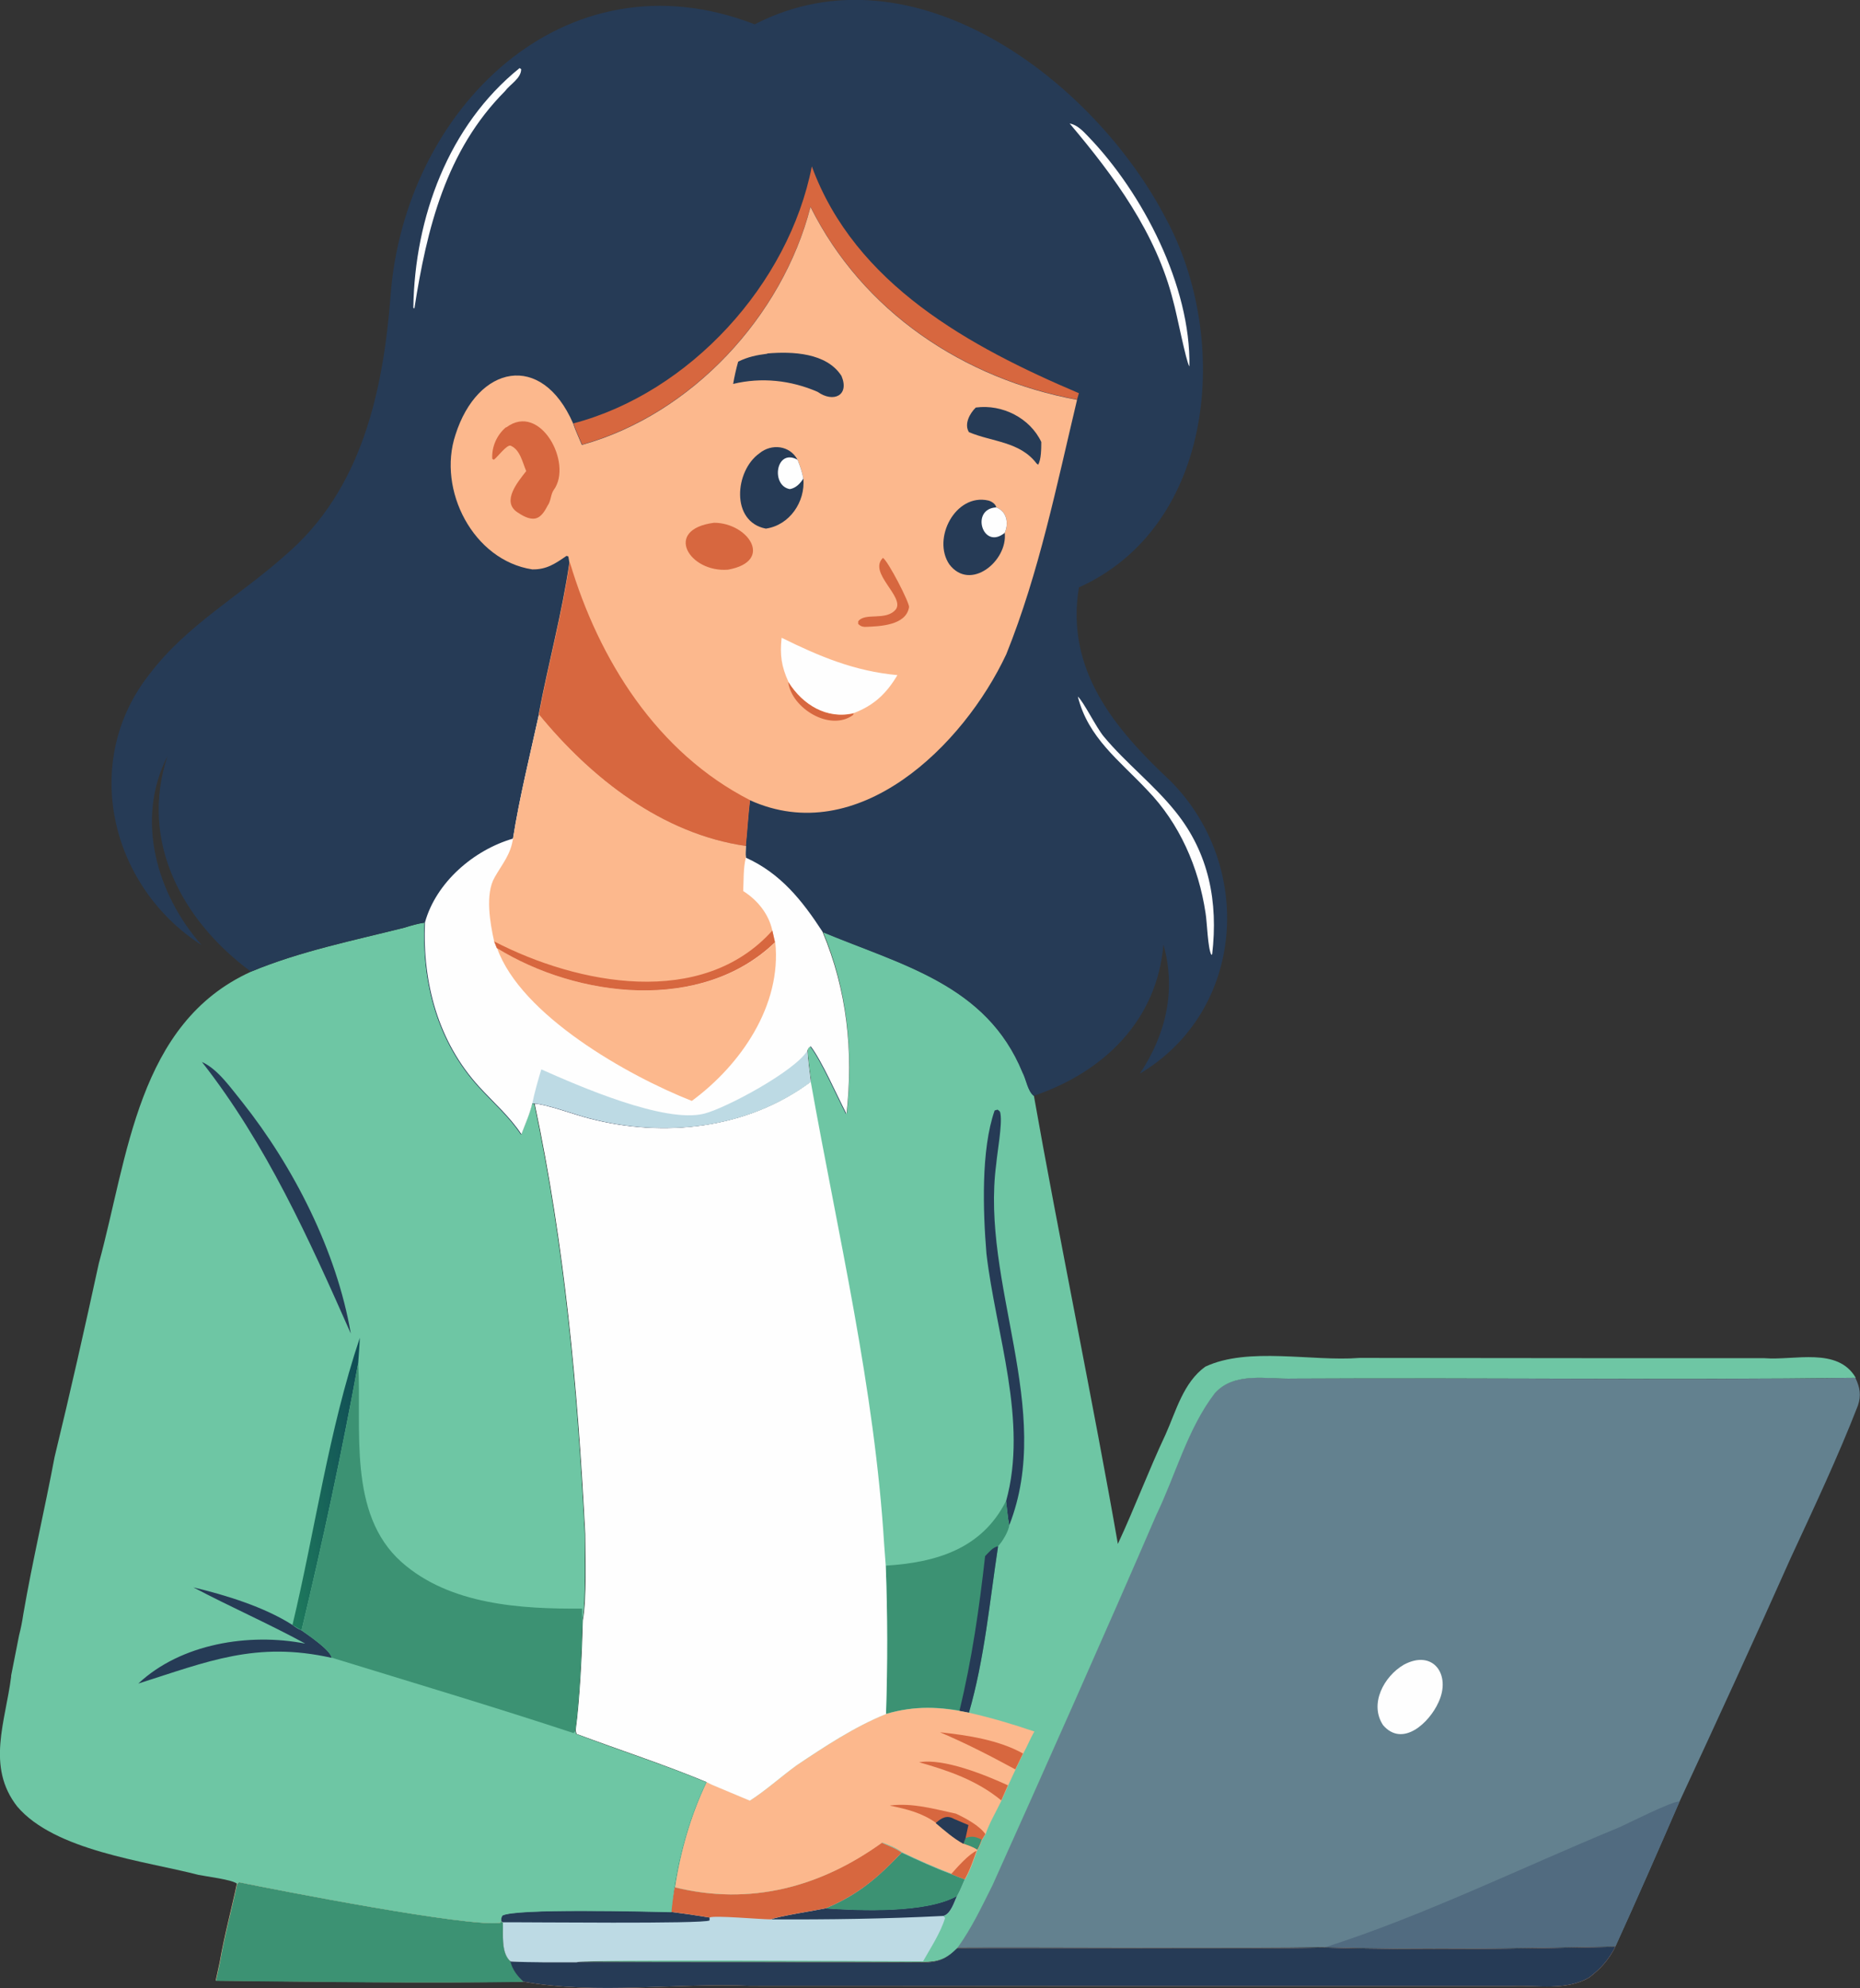 <?xml version="1.0" encoding="UTF-8"?>
<svg id="Layer_1" data-name="Layer 1" xmlns="http://www.w3.org/2000/svg" xmlns:xlink="http://www.w3.org/1999/xlink" viewBox="0 0 70.2 75.03">
  <rect x="0" y="0" width="70.2" height="75.03" fill="#333333" stroke="none"/>
  <defs>
    <style>
      .cls-1 {
        fill: #63818f;
      }

      .cls-2 {
        fill: #263b56;
      }

      .cls-3 {
        fill: #fcb88d;
      }

      .cls-4 {
        fill: #3c9273;
      }

      .cls-5 {
        fill: #d7673f;
      }

      .cls-6 {
        fill: #bddae4;
      }

      .cls-7 {
        fill: #6ec6a4;
      }

      .cls-8 {
        fill: #516b80;
      }

      .cls-9 {
        fill: url(#linear-gradient);
      }

      .cls-10 {
        fill: #fefefe;
      }
    </style>
    <linearGradient id="linear-gradient" x1="13.98" y1="19.14" x2="10.53" y2="18.75" gradientTransform="translate(0 74.99) scale(1 -1)" gradientUnits="userSpaceOnUse">
      <stop offset="0" stop-color="#104d55"/>
      <stop offset="1" stop-color="#1e7a5d"/>
    </linearGradient>
  </defs>
  <path class="cls-3" d="m60.97,73.47c-.26.5-.55.83-1,1.17-.87.5-1.91.28-2.88.32,0,0-3.52,0-3.52,0h-10.64s-14.59-.01-14.59-.01c-2.84-.12-5.8.34-8.59-.16-3.86.06-7.74,0-11.61-.04l.15-.69c.17-.99.44-1.98.65-2.97l.07-.06c1.49.3,8.65,1.7,9.86,1.53l.04-.05.06.04c.01.43-.08,1.17.3,1.47.83.04,1.66.03,2.48.03,2.94,0,10.01,0,13.04.02.6,0,.89-.11,1.33-.54,3.08-.03,10.9.04,13.87-.02,3.62.1,7.38.04,10.98-.03Z"/>
  <path class="cls-4" d="m19.76,74.8c-3.86.06-7.74,0-11.61-.04l.15-.69c.17-.99.44-1.98.65-2.97l.07-.06c1.49.3,8.65,1.7,9.86,1.53l.04-.05.06.04c.01.43-.08,1.17.3,1.47.08.32.25.54.49.77Z"/>
  <path class="cls-2" d="m60.97,73.47c-.26.5-.55.83-1,1.17-.87.5-1.91.28-2.88.32,0,0-3.52,0-3.52,0h-10.64s-14.59-.01-14.59-.01c-2.84-.12-5.8.34-8.59-.16-.24-.23-.41-.45-.49-.77.83.04,1.66.03,2.48.03,2.94,0,10.01,0,13.04.02.6,0,.89-.11,1.33-.54,3.08-.03,10.9.04,13.87-.02,3.62.1,7.38.04,10.98-.03Z"/>
  <path class="cls-1" d="m70.03,52.01c.17.36.22.66.09,1.04-.75,1.93-1.66,3.86-2.53,5.74-1.35,3.03-2.8,6.19-4.2,9.2-.79,1.82-1.6,3.67-2.42,5.47-3.59.07-7.35.13-10.98.03-2.92.06-10.83,0-13.87.02.53-.72.92-1.55,1.32-2.36,1.84-4.07,4.41-9.85,6.18-13.97.73-1.52,1.18-3.26,2.21-4.6.75-.82,1.97-.53,2.96-.55,7.03-.04,14.21.07,21.23-.03Z"/>
  <path class="cls-10" d="m52.2,65.11c-.53-.8.03-1.84.78-2.28,1.11-.6,1.8.38,1.31,1.42-.34.76-1.35,1.72-2.09.86Z"/>
  <path class="cls-8" d="m49.99,73.5c3.73-1.19,7.45-3.02,11.09-4.52.35-.15,2.03-1.01,2.31-.99-.79,1.82-1.6,3.67-2.42,5.47-3.59.07-7.35.13-10.98.03Z"/>
  <path class="cls-7" d="m31.03,35.16c3.02,1.27,6.21,1.99,7.57,5.31.14.27.19.69.42.88.86,4.89,2.32,12.02,3.17,16.92.63-1.35,1.16-2.77,1.8-4.13.4-.89.67-1.96,1.5-2.56,1.62-.76,4.02-.19,5.82-.33,0,0,10.19.01,10.19.01h5.1c1.13.09,2.76-.43,3.44.74-7.02.09-14.2-.01-21.23.03-.99.03-2.22-.27-2.96.55-1.03,1.34-1.48,3.09-2.21,4.6-1.78,4.13-4.34,9.89-6.18,13.97-.4.8-.79,1.63-1.32,2.36-.43.43-.72.54-1.33.54-3.07-.02-10.07,0-13.04-.02-.83,0-1.66.01-2.48-.03-.38-.3-.28-1.04-.3-1.47l-.06-.04c0-.11-.01-.13.04-.22.48-.27,5.46-.15,6.38-.13.15-1.68.59-3.38,1.32-4.91-1.61-.67-3.28-1.21-4.91-1.82l-.03-.13c.16-1.19.24-2.93.27-4.15.15-.81.09-2.4.09-3.27-.28-5.48-.77-10.88-1.91-16.24.46.02,1.56.43,2.08.56,2.83.74,5.96.4,8.35-1.37-.05-.39-.1-.79-.13-1.18.04-.1.03-.1.13-.16.44.56.98,1.84,1.35,2.55.25-2.37.02-4.67-.91-6.88Z"/>
  <path class="cls-2" d="m37.97,56.66c.84-3.02-.39-6.33-.74-9.35-.13-1.59-.21-3.92.31-5.4l.11-.03c.07.05.1.06.11.16.07.41-.12,1.43-.16,1.89-.6,4.51,2.21,9.26.49,13.64-.06-.3-.08-.61-.12-.91Z"/>
  <path class="cls-4" d="m33.43,59.09c1.92-.12,3.63-.64,4.54-2.44.04.3.06.61.12.91-.01.21-.27.65-.42.79-.32,2.09-.51,4.24-1.1,6.28-1.1-.23-2.04-.26-3.13.05.06-1.87.06-3.73-.01-5.6Z"/>
  <path class="cls-2" d="m37.18,58.73c.13-.13.3-.35.49-.37-.32,2.09-.51,4.24-1.1,6.28l-.36-.07c.47-1.92.75-3.88.97-5.84Z"/>
  <path class="cls-6" d="m33.28,69.55c.25.11.53.21.75.37.62.29,1.23.57,1.87.81.17.07.34.14.51.2-.09.2-.18.44-.29.63-.11.24-.24.69-.52.76l.07.06c-.16.55-.55,1.14-.83,1.64-1.29,0-12.9-.09-13.08.04-.83,0-1.66.01-2.48-.03-.38-.3-.28-1.04-.3-1.47l-.06-.04c0-.11-.01-.13.04-.22.48-.27,5.46-.15,6.38-.13.01-.31.07-.62.12-.93,2.85.7,5.49,0,7.82-1.69Z"/>
  <path class="cls-2" d="m31.17,72.02c1.28.09,3.78.19,4.95-.47-.11.24-.24.69-.52.76-2.16.11-4.33.14-6.49.13.22-.11,1.7-.34,2.07-.42Z"/>
  <path class="cls-2" d="m18.92,72.51c0-.11-.01-.13.04-.22.48-.27,5.46-.15,6.38-.13.48.06.96.13,1.44.21v.11c-.25.14-6.89.06-7.8.07l-.06-.04Z"/>
  <path class="cls-4" d="m31.17,72.02c1.23-.52,1.94-1.14,2.86-2.1.62.29,1.23.57,1.87.81.17.07.34.14.51.2-.09.2-.18.44-.29.63-1.16.66-3.67.56-4.95.47Z"/>
  <path class="cls-5" d="m33.28,69.55c.25.11.53.21.75.37-.91.96-1.63,1.58-2.86,2.1-.37.08-1.85.31-2.07.42-.4,0-2.15-.16-2.32-.07-.48-.08-.96-.15-1.44-.21.01-.31.07-.62.12-.93,2.85.7,5.49,0,7.82-1.69Z"/>
  <path class="cls-3" d="m33.44,64.69c1.08-.32,2.03-.28,3.13-.05.84.19,1.65.43,2.47.71-.16.27-.27.56-.42.83-.26.52-.59,1.24-.82,1.77-.19.4-.46.85-.6,1.27l-.13.21c-.05.12-.1.27-.17.38l-.02.03c-.13.36-.26.75-.45,1.08-.17-.06-.34-.13-.51-.2-.64-.24-1.26-.52-1.87-.81-.22-.17-.49-.27-.75-.37-2.33,1.68-4.97,2.39-7.82,1.69.21-1.36.6-2.74,1.2-3.98l.2.1,1.43.6c.61-.39,1.17-.9,1.76-1.33,1.07-.71,2.19-1.46,3.38-1.94Z"/>
  <path class="cls-5" d="m35.9,70.73c.22-.25.67-.76.96-.88-.13.36-.26.75-.45,1.08-.17-.06-.34-.13-.51-.2Z"/>
  <path class="cls-5" d="m37.79,67.95c-.92-.76-2.01-1.13-3.1-1.44.93-.16,2.5.48,3.35.87l-.25.57Z"/>
  <path class="cls-5" d="m35.49,65.38c1.03.11,2.21.29,3.12.8l-.29.6c-.94-.51-1.85-.98-2.84-1.4Z"/>
  <path class="cls-5" d="m33.6,68.14c.86-.1,1.64.13,2.48.31.36.17.87.44,1.11.77l-.13.21c-.05.12-.1.27-.17.38-.15-.11-.35-.17-.52-.23-.38-.21-.71-.5-1.04-.78-.53-.38-1.1-.52-1.73-.65Z"/>
  <path class="cls-4" d="m36.44,69.37c.25-.09.38-.05.61.06-.05.12-.1.27-.17.38-.15-.11-.35-.17-.52-.23l.08-.21Z"/>
  <path class="cls-2" d="m35.32,68.8c.22-.19.41-.31.69-.15.18.08.36.15.54.23-.04.17-.07.33-.11.5l-.08.21c-.38-.21-.71-.5-1.04-.78Z"/>
  <path class="cls-10" d="m20.17,41.64c.46.02,1.56.43,2.08.56,2.83.74,5.96.4,8.35-1.37,1.03,5.79,2.41,11.57,2.77,17.46l.06.8c.07,1.87.07,3.73.01,5.6-1.19.48-2.32,1.23-3.38,1.94-.59.43-1.15.94-1.76,1.33l-1.43-.6-.2-.1c-1.61-.67-3.28-1.21-4.91-1.82l-.03-.13c.16-1.19.24-2.93.27-4.15.15-.81.09-2.4.09-3.27-.28-5.48-.77-10.88-1.91-16.24Z"/>
  <path class="cls-7" d="m26.66,67.26c-.73,1.53-1.16,3.23-1.32,4.91-.93-.02-5.91-.15-6.38.13-.05.09-.04.12-.04.22l-.04.05c-1.23.17-8.34-1.22-9.86-1.53l-.07.06c-.16-.16-1.18-.28-1.46-.34-2.05-.53-5.42-.91-6.84-2.58-1.18-1.51-.44-3.21-.23-4.9v-.04s.3-1.52.3-1.52c.07-.27.12-.53.16-.8.34-1.98.81-3.96,1.18-5.93.59-2.43,1.14-4.87,1.67-7.31,1.1-4.01,1.46-9.07,5.75-11.01,1.85-.77,3.85-1.17,5.79-1.66.25-.08.5-.15.76-.19-.11,2.28.49,4.5,2.05,6.21.54.59,1.15,1.12,1.59,1.79.14-.38.32-.78.41-1.17h.08c1.14,5.36,1.63,10.76,1.91,16.24,0,.88.05,2.47-.09,3.27-.03,1.22-.11,2.95-.27,4.15l.03.13c1.63.62,3.3,1.15,4.91,1.82Z"/>
  <path class="cls-9" d="m11.04,61.32c.86-3.6,1.36-7.31,2.54-10.83-.01.32-.04.63-.06.95-.62,3.38-1.34,6.75-2.14,10.09-.12-.07-.24-.13-.35-.21Z"/>
  <path class="cls-2" d="m7.62,40.08c.61.27,1.11,1.01,1.52,1.51,1.94,2.44,3.57,5.64,4.1,8.74-1.57-3.55-3.2-7.17-5.62-10.25Z"/>
  <path class="cls-2" d="m11.5,62.02c-1.38-.75-2.82-1.38-4.2-2.11,1.22.29,2.68.74,3.74,1.42.11.09.22.15.35.21.24.17,1.09.74,1.13,1.03-2.86-.64-4.68.14-7.3.97,1.61-1.51,4.18-1.92,6.29-1.51Z"/>
  <path class="cls-4" d="m13.52,51.45c.14,2.46-.42,5.68,1.64,7.51,1.82,1.61,4.51,1.77,6.81,1.75,0,.15,0,.3.01.45-.03,1.22-.11,2.95-.27,4.15-.02.05,0,.02-.06.1-3-.99-6.12-1.92-9.14-2.85-.04-.29-.89-.85-1.13-1.03.8-3.34,1.52-6.71,2.14-10.09Z"/>
  <path class="cls-2" d="m28.5.91c5.97-3.06,12.79,2.11,15.51,7.35,2.44,4.52,1.87,11.58-3.29,13.91-.51,3.09,1.32,5.31,3.45,7.3,3.19,3.2,2.83,8.68-1.15,11.05.98-1.47,1.38-3.14.89-4.87-.24,2.85-2.24,4.81-4.9,5.71-.23-.19-.28-.62-.42-.88-1.36-3.32-4.55-4.05-7.57-5.31.93,2.21,1.17,4.51.91,6.88-.37-.71-.92-1.98-1.35-2.55-.1.06-.08.06-.13.16.03.4.08.79.13,1.18-2.39,1.77-5.52,2.11-8.35,1.37-.52-.13-1.62-.54-2.08-.56h-.08c-.09.4-.27.79-.41,1.17-.44-.67-1.05-1.2-1.59-1.79-1.56-1.71-2.15-3.93-2.05-6.21-.26.04-.51.11-.76.19-1.95.49-3.94.89-5.79,1.66-2.58-1.9-4.22-4.91-3.15-8.13-1.22,2.38-.41,5.2,1.29,7.13-3.46-2.22-4.58-6.95-1.95-10.25,1.4-1.84,3.4-2.94,5.1-4.46,2.89-2.46,3.7-6.19,3.98-9.79.51-7.01,6.54-13.05,13.75-10.25Z"/>
  <path class="cls-10" d="m19.61,2.57l.06.04c0,.35-.42.57-.61.83-2.23,2.24-2.95,5.19-3.42,8.2h-.01s-.03-.03-.03-.03c.05-3.39,1.32-6.87,4.01-9.04Z"/>
  <path class="cls-10" d="m40.37,4.66c.28.05.5.28.69.48,2.07,2.14,3.89,5.67,3.83,8.69-.12-.15-.49-2.06-.61-2.46-.64-2.57-2.23-4.72-3.91-6.71Z"/>
  <path class="cls-10" d="m40.67,26.28c.23.2.69,1.16.99,1.52.84,1.01,1.9,1.82,2.72,2.85,1.25,1.56,1.6,3.4,1.37,5.36l-.03.03c-.14-.26-.16-1.22-.22-1.58-.26-1.73-.98-3.38-2.2-4.64-1.05-1.12-2.23-1.97-2.62-3.53Z"/>
  <path class="cls-5" d="m21.64,15.98c4.4-1.16,8.13-5.26,9-9.7,1.63,4.45,5.96,6.81,10.08,8.56l-.07.24c-4.28-.79-8.09-3.33-10.06-7.28-1.06,4.13-4.49,7.83-8.62,8.98-.11-.27-.24-.53-.33-.81Z"/>
  <path class="cls-10" d="m20.34,26.96c1.97,2.41,4.66,4.52,7.81,4.97,0,.14-.02.3,0,.44,1.31.59,2.13,1.62,2.89,2.79.93,2.21,1.17,4.51.91,6.88-.37-.71-.92-1.98-1.35-2.55-.1.06-.08.06-.13.16.03.4.08.79.13,1.18-2.39,1.77-5.52,2.11-8.35,1.37-.52-.13-1.62-.54-2.08-.56h-.08c-.09.4-.27.79-.41,1.17-.44-.67-1.05-1.2-1.59-1.79-1.56-1.71-2.15-3.93-2.05-6.21.42-1.51,1.84-2.73,3.32-3.16.25-1.57.64-3.14.98-4.69Z"/>
  <path class="cls-6" d="m30.47,39.65c.03.4.08.79.13,1.18-2.39,1.77-5.52,2.11-8.35,1.37-.52-.13-1.62-.54-2.08-.56h-.08c.09-.43.21-.85.34-1.28,1.42.63,4.66,2.05,6.15,1.67.83-.21,3.45-1.62,3.89-2.38Z"/>
  <path class="cls-3" d="m29.26,35.56c.25,2.38-1.3,4.63-3.15,5.99-2.41-.95-6.45-3.23-7.35-5.77,3.04,1.88,7.73,2.45,10.5-.22Z"/>
  <path class="cls-3" d="m20.34,26.96c1.97,2.41,4.66,4.52,7.81,4.97,0,.14-.02.3,0,.44-.1.39-.08.85-.1,1.26.54.34.96.86,1.1,1.49l.1.44c-2.77,2.67-7.46,2.1-10.5.22l-.1-.25c-.15-.68-.35-1.78.02-2.42.29-.51.6-.85.69-1.45.25-1.57.64-3.14.98-4.69Z"/>
  <path class="cls-5" d="m18.65,35.53c3.15,1.63,7.85,2.55,10.5-.41l.1.44c-2.77,2.67-7.46,2.1-10.5.22l-.1-.25Z"/>
  <path class="cls-3" d="m21.97,16.79c4.13-1.15,7.56-4.85,8.62-8.98,1.97,3.95,5.78,6.49,10.06,7.28-.77,3.23-1.43,6.52-2.67,9.6-1.62,3.46-5.6,7.36-9.68,5.51-.07.58-.1,1.15-.16,1.73-3.15-.45-5.84-2.56-7.81-4.97.36-1.91.88-3.8,1.16-5.73l-.04-.23-.07-.02c-.42.29-.75.52-1.29.51-2.23-.34-3.59-3-2.9-5.08.83-2.62,3.25-3.16,4.44-.43.09.27.22.54.33.81Z"/>
  <path class="cls-5" d="m29.76,25.75c.54.85,1.45,1.41,2.47,1.17l-.04.07c-.87.63-2.31-.26-2.44-1.24Z"/>
  <path class="cls-5" d="m33.33,21.06c.2.14.98,1.65.98,1.85-.11.7-1.11.73-1.67.75-.12-.01-.16-.03-.25-.11v-.1c.26-.35,1.05,0,1.42-.45.35-.48-1.07-1.39-.48-1.95Z"/>
  <path class="cls-2" d="m36.84,15.38c.98-.13,2.03.39,2.46,1.3,0,.23,0,.67-.12.86l-.06-.05c-.63-.83-1.68-.81-2.55-1.18-.19-.3.03-.71.26-.93Z"/>
  <path class="cls-5" d="m26.95,19.73c1.28,0,2.28,1.45.53,1.77-1.47.12-2.46-1.52-.53-1.77Z"/>
  <path class="cls-2" d="m28.96,13.34c.94-.08,2.24-.03,2.8.85.31.74-.31,1.02-.9.6-1.01-.44-2.12-.56-3.19-.3.05-.28.11-.56.19-.84.36-.18.7-.25,1.1-.3Z"/>
  <path class="cls-2" d="m37.92,20.11c.12,1.06-1.3,2.23-2.09,1.19-.66-.97.23-2.69,1.47-2.41.12.03.28.13.3.26.4.15.48.6.32.96Z"/>
  <path class="cls-10" d="m37.92,20.11c-.83.68-1.31-.91-.32-.96.4.15.48.6.32.96Z"/>
  <path class="cls-5" d="m19.11,16.13c1.28-.96,2.52,1.36,1.79,2.36-.12.17-.1.41-.23.59-.1.19-.24.45-.48.49-.23.04-.49-.12-.67-.24-.6-.41.03-1.15.34-1.55-.14-.33-.23-.81-.59-.96-.15-.04-.49.43-.63.53l-.06-.03c-.03-.45.17-.9.51-1.19Z"/>
  <path class="cls-2" d="m28.9,19.95c-1.33-.26-1.17-2.18-.24-2.84.46-.38,1.15-.3,1.44.24.1.24.17.46.22.71.08.88-.52,1.76-1.41,1.89Z"/>
  <path class="cls-10" d="m30.32,18.06c-.12.19-.28.36-.51.4-.73-.13-.53-1.56.29-1.11.1.24.17.46.22.71Z"/>
  <path class="cls-10" d="m29.5,24.07c1.44.71,2.75,1.26,4.37,1.41-.41.69-.88,1.14-1.64,1.43-1.03.25-1.94-.32-2.47-1.17-.27-.59-.33-1.03-.26-1.67Z"/>
  <path class="cls-5" d="m21.51,21.23c1.09,3.67,3.29,7.18,6.8,8.97-.07.58-.1,1.15-.16,1.73-3.15-.45-5.84-2.56-7.81-4.97.36-1.91.88-3.8,1.16-5.73Z"/>
</svg>